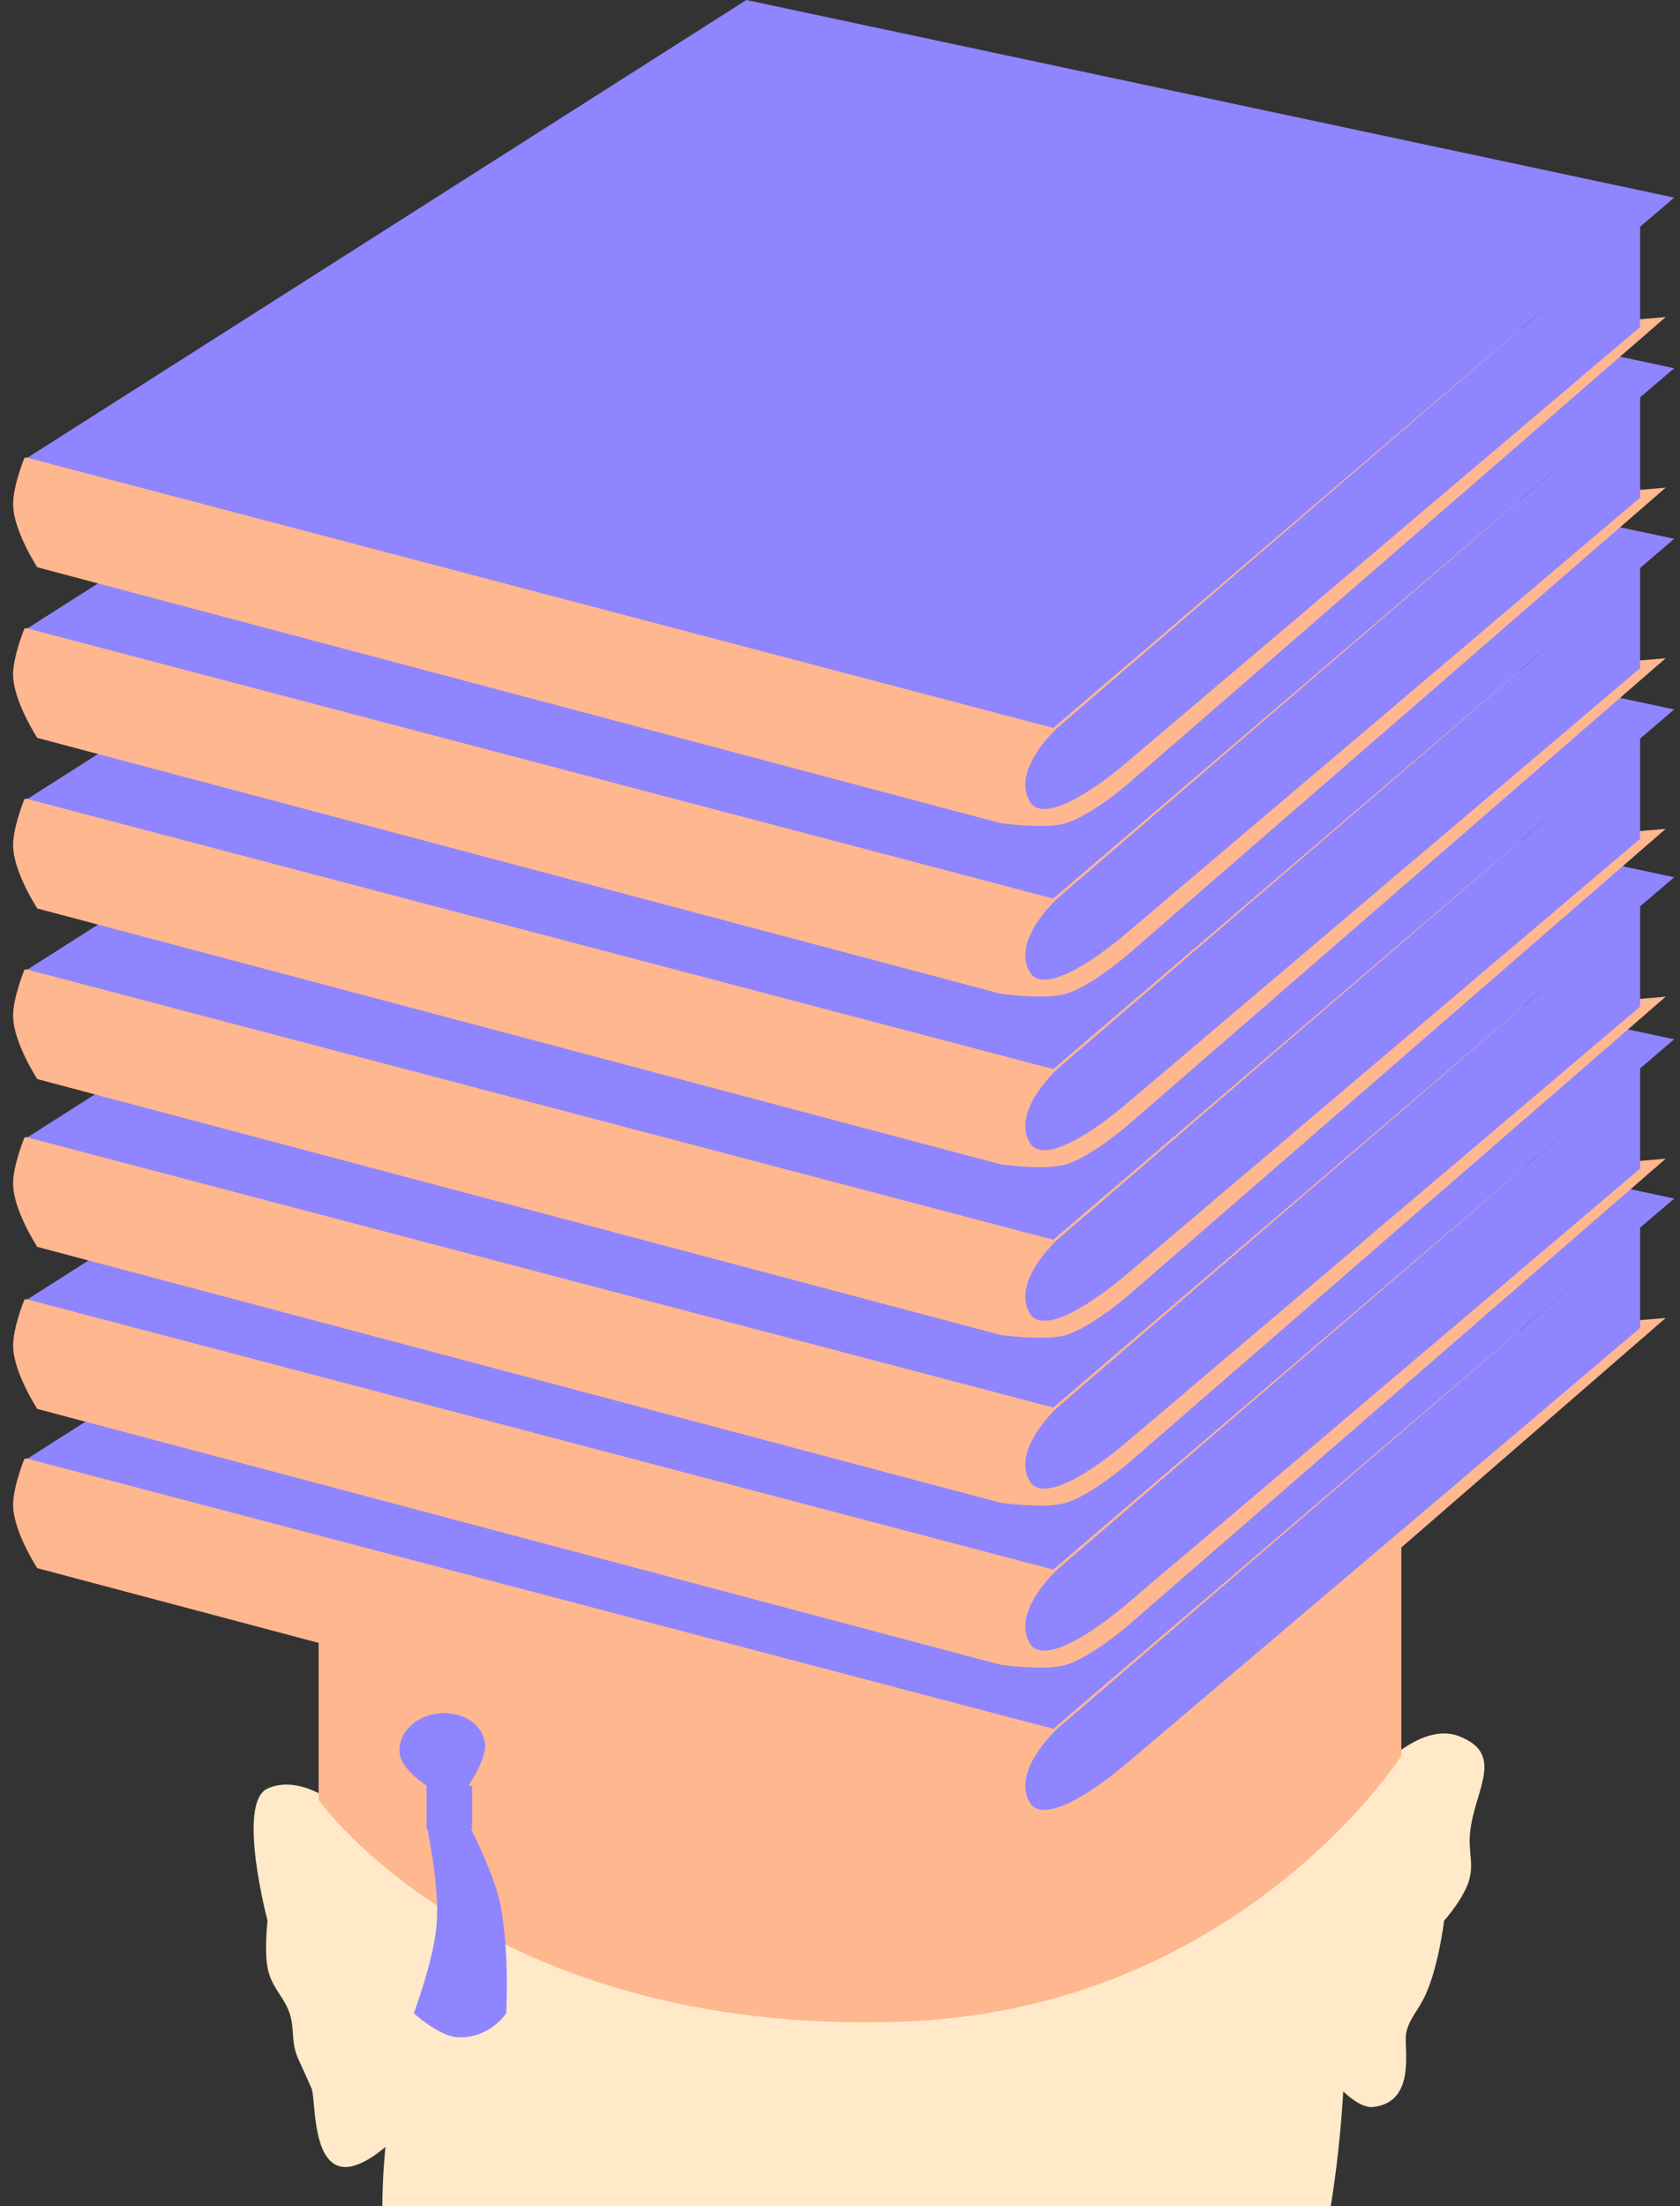 <?xml version="1.0" encoding="UTF-8"?> <svg xmlns="http://www.w3.org/2000/svg" width="64" height="84" viewBox="0 0 64 84" fill="none"><rect x="0" y="0" width="64" height="84" fill="#333333" stroke="none"/> <path d="M10.191 68.099C11.192 67.644 12.303 68.37 12.303 68.37L52.902 67.016C52.902 67.016 54.313 65.632 55.554 66.096C57.502 66.824 55.987 68.347 55.987 70.102C55.987 70.651 56.112 70.974 55.987 71.509C55.819 72.229 55.013 73.133 55.013 73.133C55.013 73.133 54.781 75.085 54.201 76.165C53.935 76.66 53.551 77.063 53.551 77.626C53.551 78.33 53.822 80.062 52.306 80.224C51.808 80.278 51.17 79.629 51.17 79.629C51.17 79.629 50.937 84.496 49.87 87.37C49.288 88.939 47.976 91.213 47.976 91.213V96.41H17.175V91.538C17.175 91.538 15.725 89.709 15.172 88.344C14.201 85.947 14.685 81.74 14.685 81.74C14.685 81.74 13.714 82.627 13.007 82.498C11.872 82.29 12.031 79.9 11.869 79.521C11.707 79.142 11.653 79.034 11.382 78.438C11.111 77.843 11.2 77.519 11.112 76.976C10.971 76.108 10.354 75.784 10.192 74.919C10.063 74.234 10.192 73.133 10.192 73.133C10.192 73.133 9 68.64 10.191 68.099Z" fill="#FFE9C8"></path> <path d="M12.137 68.531V61.873L53.385 58.463V66.853C53.385 66.853 47.212 76.536 34.331 76.976C18.47 77.517 12.137 68.531 12.137 68.531Z" fill="#FFB78F"></path> <path d="M0.5 57.326C0.49 56.608 0.933 55.54 0.933 55.54L63.456 50.181L42.994 67.936C42.994 67.936 41.615 69.14 40.612 69.452C39.845 69.69 38.122 69.452 38.122 69.452L1.42 59.708C1.42 59.708 0.515 58.323 0.5 57.326Z" fill="#FFB78F"></path> <path d="M42.938 67.125C42.938 67.125 39.852 69.831 39.203 68.586C38.553 67.341 40.339 65.771 40.339 65.771L62.48 46.717V50.56L42.938 67.125Z" fill="#8F85FF"></path> <path d="M40.124 65.825L1.041 55.54L28.432 38.109L63.78 45.634L40.124 65.825Z" fill="#8F85FF"></path> <path d="M0.5 51.263C0.49 50.545 0.933 49.476 0.933 49.476L63.456 44.117L42.994 61.873C42.994 61.873 41.615 63.076 40.612 63.388C39.845 63.627 38.122 63.388 38.122 63.388L1.42 53.644C1.42 53.644 0.515 52.26 0.5 51.263Z" fill="#FFB78F"></path> <path d="M42.938 61.06C42.938 61.06 39.852 63.767 39.203 62.522C38.553 61.277 40.339 59.707 40.339 59.707L62.48 40.652V44.496L42.938 61.06Z" fill="#8F85FF"></path> <path d="M40.124 59.761L1.041 49.476L28.432 32.046L63.78 39.57L40.124 59.761Z" fill="#8F85FF"></path> <path d="M0.5 45.094C0.49 44.376 0.933 43.307 0.933 43.307L63.456 37.948L42.994 55.703C42.994 55.703 41.615 56.907 40.612 57.219C39.845 57.458 38.122 57.219 38.122 57.219L1.42 47.475C1.42 47.475 0.515 46.091 0.5 45.094Z" fill="#FFB78F"></path> <path d="M42.938 54.891C42.938 54.891 39.852 57.598 39.203 56.353C38.553 55.108 40.339 53.538 40.339 53.538L62.48 34.483V38.327L42.938 54.891Z" fill="#8F85FF"></path> <path d="M40.124 53.592L1.041 43.307L28.432 25.876L63.78 33.401L40.124 53.592Z" fill="#8F85FF"></path> <path d="M0.5 38.704C0.49 37.986 0.933 36.918 0.933 36.918L63.456 31.559L42.994 49.314C42.994 49.314 41.615 50.518 40.612 50.83C39.845 51.068 38.122 50.83 38.122 50.83L1.42 41.086C1.42 41.086 0.515 39.701 0.5 38.704Z" fill="#FFB78F"></path> <path d="M42.938 48.502C42.938 48.502 39.852 51.208 39.203 49.963C38.553 48.718 40.339 47.148 40.339 47.148L62.48 28.094V31.937L42.938 48.502Z" fill="#8F85FF"></path> <path d="M40.124 47.203L1.041 36.918L28.432 19.487L63.78 27.012L40.124 47.203Z" fill="#8F85FF"></path> <path d="M0.5 32.208C0.49 31.49 0.933 30.421 0.933 30.421L63.456 25.062L42.994 42.818C42.994 42.818 41.615 44.022 40.612 44.333C39.845 44.572 38.122 44.333 38.122 44.333L1.42 34.59C1.42 34.59 0.515 33.205 0.5 32.208Z" fill="#FFB78F"></path> <path d="M42.938 42.006C42.938 42.006 39.852 44.712 39.203 43.467C38.553 42.222 40.339 40.652 40.339 40.652L62.48 21.598V25.441L42.938 42.006Z" fill="#8F85FF"></path> <path d="M40.124 40.706L1.041 30.422L28.432 12.991L63.78 20.515L40.124 40.706Z" fill="#8F85FF"></path> <path d="M0.5 25.713C0.49 24.995 0.933 23.927 0.933 23.927L63.456 18.567L42.994 36.323C42.994 36.323 41.615 37.527 40.612 37.838C39.845 38.077 38.122 37.838 38.122 37.838L1.42 28.095C1.42 28.095 0.515 26.71 0.5 25.713Z" fill="#FFB78F"></path> <path d="M42.938 35.51C42.938 35.51 39.852 38.217 39.203 36.972C38.553 35.727 40.339 34.157 40.339 34.157L62.48 15.102V18.946L42.938 35.51Z" fill="#8F85FF"></path> <path d="M40.124 34.212L1.041 23.927L28.432 6.496L63.78 14.02L40.124 34.212Z" fill="#8F85FF"></path> <path d="M0.5 19.217C0.49 18.499 0.933 17.43 0.933 17.43L63.456 12.071L42.994 29.827C42.994 29.827 41.615 31.03 40.612 31.342C39.845 31.581 38.122 31.342 38.122 31.342L1.42 21.599C1.42 21.599 0.515 20.214 0.5 19.217Z" fill="#FFB78F"></path> <path d="M42.938 29.014C42.938 29.014 39.852 31.721 39.203 30.476C38.553 29.231 40.339 27.661 40.339 27.661L62.48 8.606V12.45L42.938 29.014Z" fill="#8F85FF"></path> <path d="M40.124 27.716L1.041 17.43L28.432 0L63.78 7.524L40.124 27.716Z" fill="#8F85FF"></path> <path d="M15.225 66.745C15.153 65.88 15.982 65.25 16.849 65.229C17.623 65.21 18.354 65.601 18.473 66.366C18.561 66.936 17.877 67.936 17.877 67.936L17.878 69.506C17.878 69.506 18.665 71.045 18.96 72.104C19.438 73.819 19.285 76.651 19.285 76.651C19.285 76.651 18.689 77.586 17.499 77.571C16.733 77.562 15.766 76.651 15.766 76.651C15.766 76.651 16.518 74.644 16.633 73.295C16.759 71.813 16.254 69.506 16.254 69.506V67.99C16.254 67.99 15.277 67.373 15.225 66.745Z" fill="#8F85FF"></path> <path d="M17.118 68.152C16.774 68.152 16.252 67.989 16.252 67.989V69.613C16.252 69.613 16.74 70.046 17.118 70.046C17.496 70.046 17.984 69.613 17.984 69.613V67.989C17.984 67.989 17.462 68.152 17.118 68.152Z" fill="#8F85FF"></path> <ellipse cx="31.681" cy="11.368" rx="3.086" ry="1.299" fill="#8F85FF"></ellipse> </svg> 